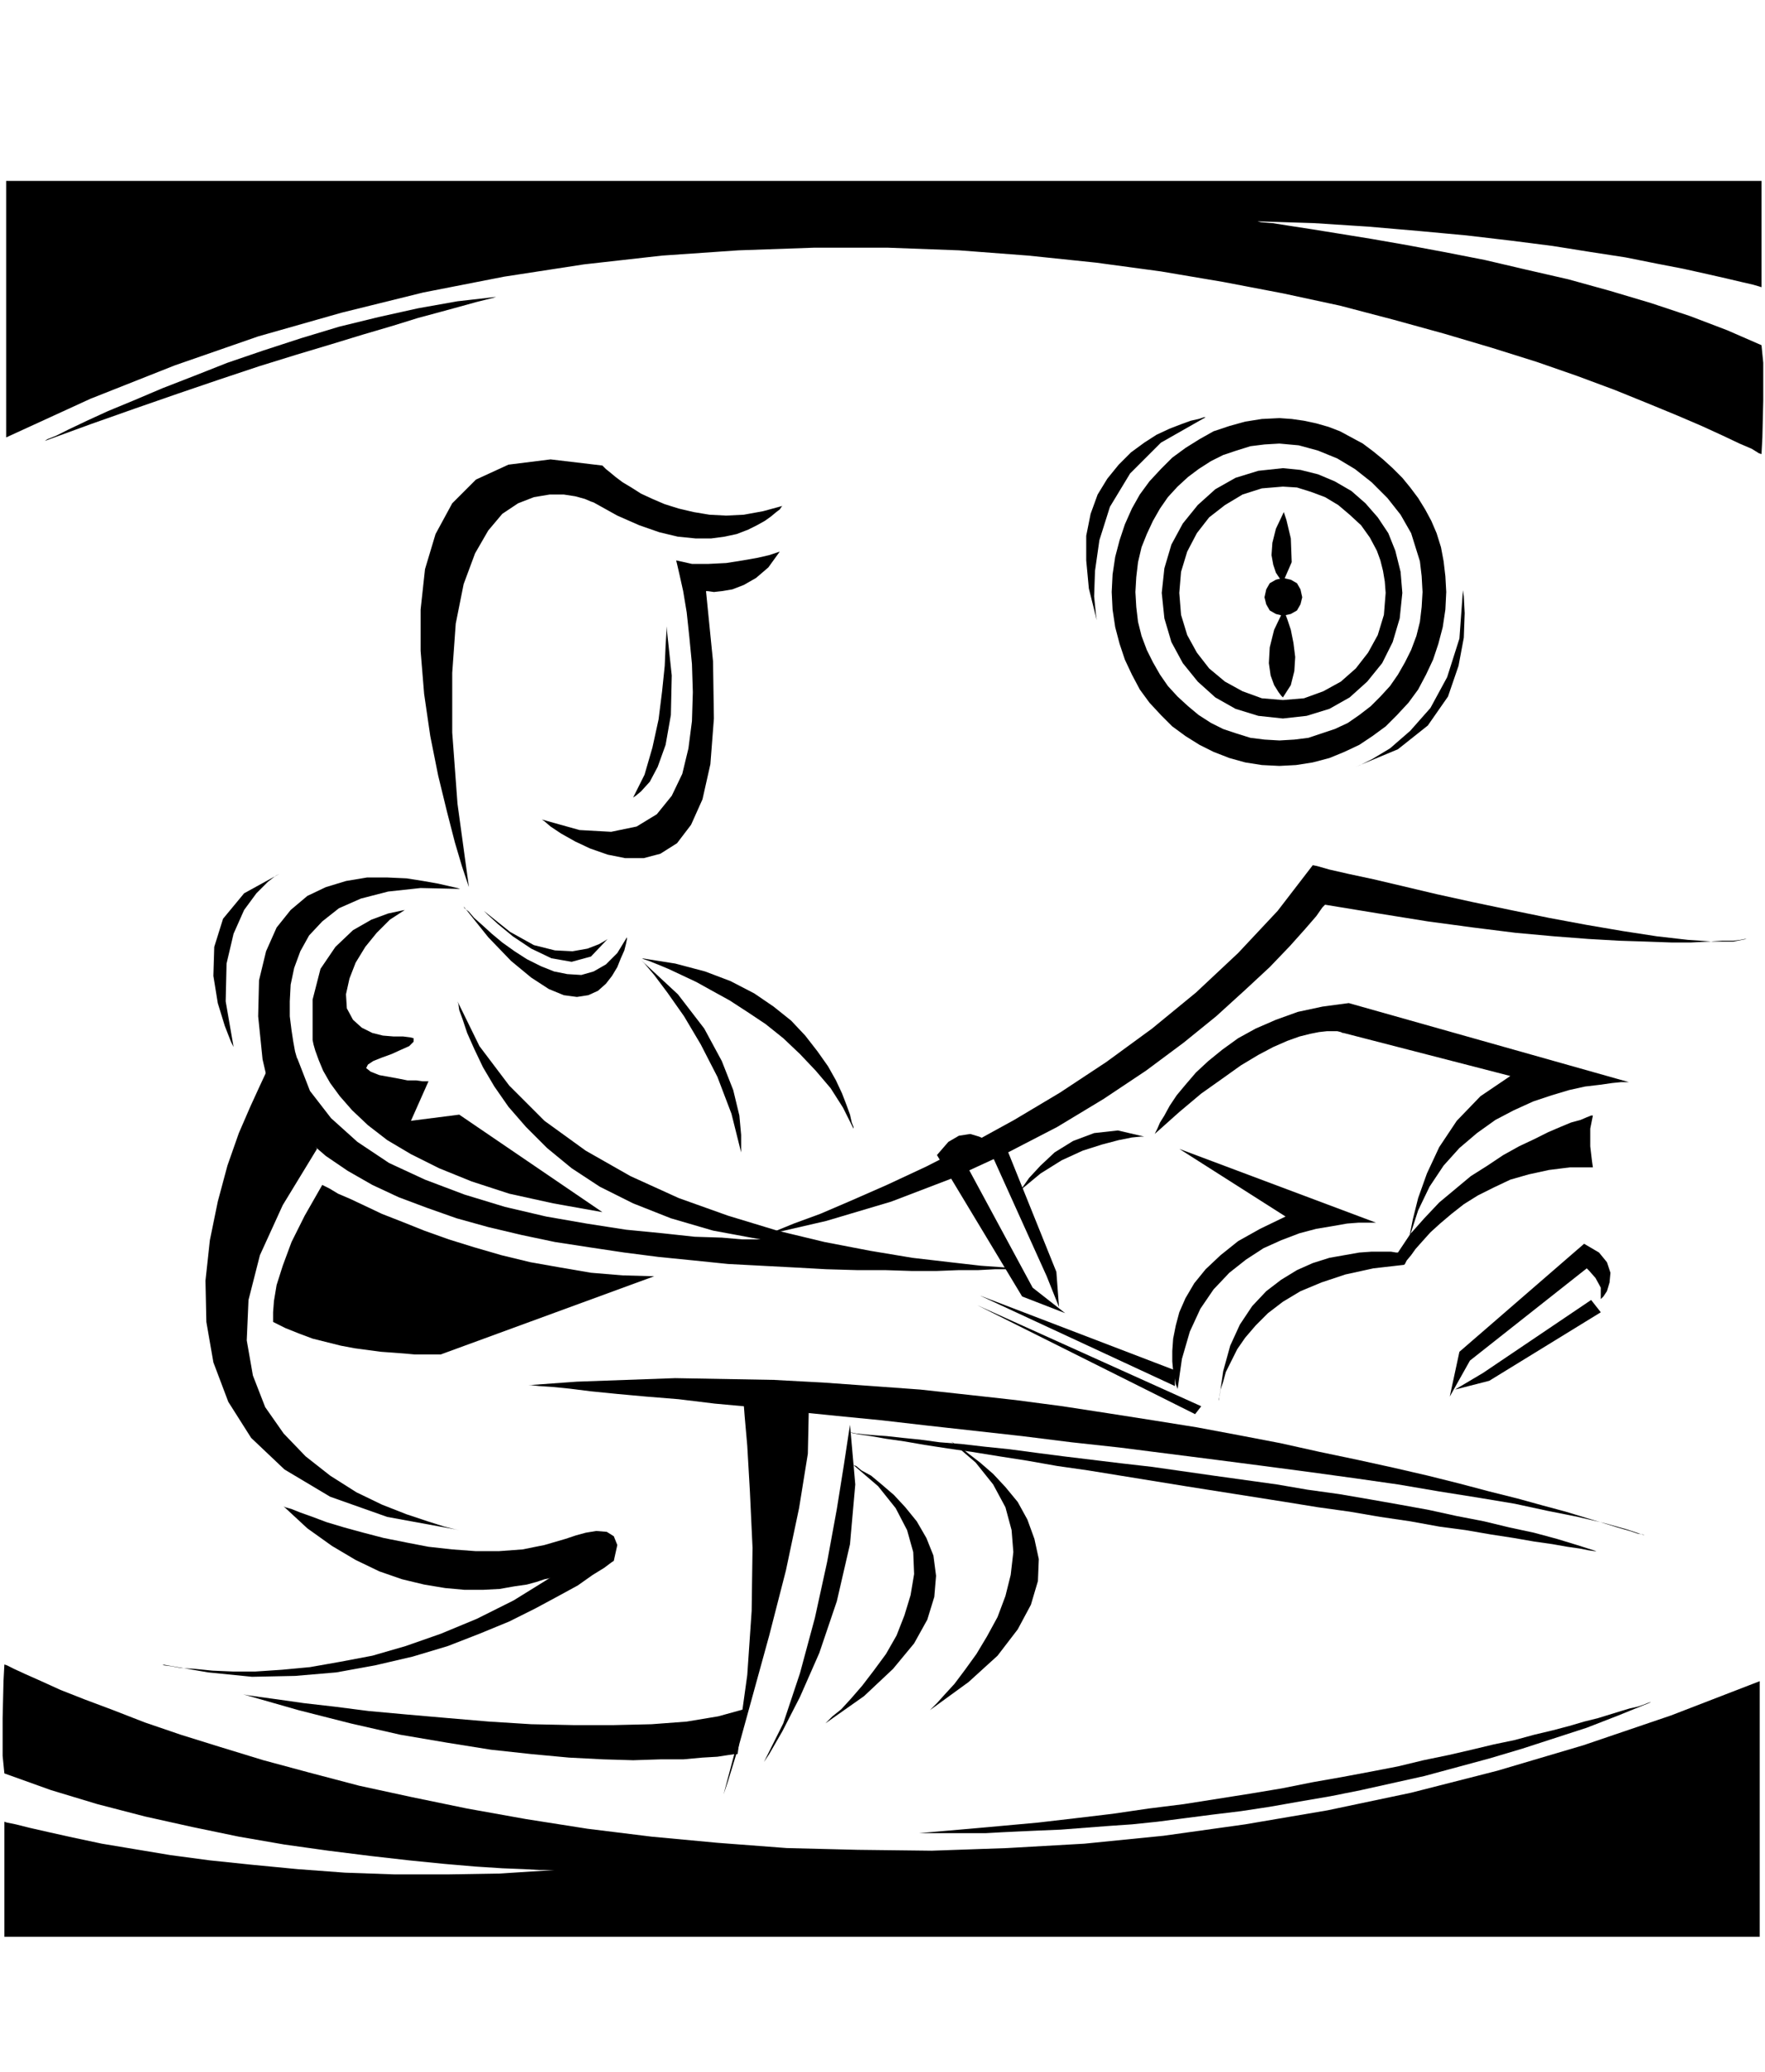 <svg xmlns="http://www.w3.org/2000/svg" width="2.01in" height="2.359in" fill-rule="evenodd" stroke-linecap="round" preserveAspectRatio="none" viewBox="0 0 2010 2359"><style>.pen1{stroke:none}.brush2{fill:#000}</style><path d="M7 206h1999v121l-3-1-7-2-13-3-17-4-22-5-27-6-31-6-35-7-39-6-44-7-47-6-51-6-54-5-58-5-62-4-64-2 4 1 13 1 19 3 26 4 31 5 37 6 40 7 43 8 46 9 47 11 48 11 47 13 47 14 45 15 42 16 39 17 2 20v43l-1 42-1 19-3-1-8-5-14-6-19-9-24-11-28-12-34-14-37-15-43-16-46-16-51-16-54-16-58-16-61-16-65-14-68-13-71-12-74-10-77-8-79-6-81-3h-84l-86 3-87 6-89 10-91 14-92 18-93 23-95 27-95 33-96 38-96 44V206z" class="pen1 brush2"/><path d="m51 502 3-2 10-4 14-7 21-10 24-11 29-12 33-14 36-14 38-15 41-14 43-14 43-13 45-11 45-10 45-8 44-5-3 1-8 2-12 3-18 5-22 6-26 7-29 9-34 10-36 11-40 12-42 13-45 15-47 16-49 17-51 18-52 19zm1953 1703H5v-131l3 1 10 2 16 4 22 5 27 6 33 7 36 6 42 7 45 6 48 5 52 5 54 4 57 2h59l60-1 62-4h-16l-18-1-25-1-31-2-35-3-40-4-44-5-48-6-50-7-52-9-53-11-54-12-54-14-53-16-53-19-2-20v-43l1-42 1-19 3 1 8 4 13 6 18 8 22 10 28 11 32 12 36 14 41 14 45 14 49 15 52 14 57 15 60 13 63 13 67 12 70 11 73 9 75 7 79 6 81 2 84 1 86-3 88-5 90-9 93-13 94-16 95-20 98-25 98-29 100-34 101-39v291z" class="pen1 brush2"/><path d="M1047 2087h76l18-1 21-1 22-1 24-1 26-2 26-2 29-2 29-3 31-4 31-4 33-4 33-5 34-6 35-6 35-7 36-8 36-8 37-10 37-10 37-11 37-12 37-12 36-14 37-15h-1l-3 1-5 2-6 2-9 2-10 3-13 4-13 4-16 4-17 5-19 5-21 5-22 6-24 5-25 6-26 6-29 6-29 7-31 6-32 6-34 6-35 7-36 6-38 6-38 6-40 5-41 6-42 5-43 5-44 4-45 4-46 4zm573-1413-1 17-2 17-4 16-6 16-7 14-8 14-9 13-11 12-11 11-13 10-13 9-15 7-15 5-15 5-16 2-17 1-17-1-16-2-16-5-15-5-14-7-14-9-12-10-12-11-11-12-9-13-8-14-7-14-6-16-4-16-2-17-1-17 1-17 2-17 4-17 6-15 7-15 8-14 9-13 11-12 12-11 12-9 14-9 14-7 15-5 16-5 16-2 17-1 22 2 22 6 22 9 20 12 19 15 18 18 15 19 12 21h29l-6-14-7-13-8-13-9-12-9-11-11-11-11-10-11-9-12-9-13-7-13-7-13-5-14-4-14-3-14-2-14-1-20 1-19 3-18 5-18 6-16 9-16 10-15 11-13 13-13 14-11 15-9 16-8 18-6 18-5 19-3 20-1 20 1 20 3 20 5 19 6 18 8 17 9 17 11 15 13 14 13 13 15 11 16 10 16 8 18 7 18 5 19 3 20 1 19-1 19-3 19-5 17-7 17-8 15-10 15-11 13-13 13-14 11-15 9-17 8-17 6-18 5-19 3-20 1-20-1-18-2-17-3-16-5-16h-29l5 16 5 16 2 17 1 18z" class="pen1 brush2"/><path d="m1578 675-2 25-7 23-11 20-14 18-17 15-20 11-22 8-24 2-24-2-22-8-20-11-18-15-14-18-11-20-7-23-2-25 2-24 7-23 11-21 14-18 18-14 20-12 22-7 24-2 16 1 16 5 16 6 15 9 13 11 13 12 10 14 8 15h21l-8-20-12-18-14-16-16-14-19-11-19-8-20-5-20-2-28 3-26 8-23 13-20 18-17 21-13 24-8 27-3 28 3 29 8 27 13 24 17 21 20 18 23 13 26 8 28 3 27-3 26-8 23-13 20-18 17-21 12-24 8-27 3-29-1-12-1-12-3-12-3-12h-21l4 11 3 12 2 12 1 13z" class="pen1 brush2"/><path d="m1461 701 9-2 7-4 4-7 2-8-2-9-4-7-7-4-9-2-8 2-7 4-4 7-2 9 2 8 4 7 7 4 8 2z" class="pen1 brush2"/><path d="m1461 794-2-2-3-4-5-8-4-11-2-14 1-18 5-20 11-23 1 3 3 8 4 12 3 15 2 16-1 16-4 16-9 14zm0-131-1-1-3-4-4-6-3-9-2-11 1-14 4-16 9-19 3 9 5 21 1 27-10 23zm83 210 5-2 14-7 20-12 23-20 23-26 19-35 14-44 4-55 1 7 1 19-1 28-6 32-12 35-23 33-34 27-48 20zm-295-167-1-7-2-20 1-29 5-35 12-38 23-38 35-35 51-29h-2l-6 2-9 2-11 4-13 5-15 7-14 9-15 11-14 14-13 16-11 18-8 22-5 25v28l3 32 9 36zm-715 304-2-6-6-18-8-27-9-35-10-41-9-45-7-48-4-49v-47l5-46 12-40 19-35 27-27 37-17 48-6 59 7 1 1 3 3 5 4 6 5 8 6 10 6 11 7 13 6 14 6 16 5 17 4 18 3 19 1 20-1 22-4 22-6-1 1-2 3-4 3-6 5-7 5-9 5-10 5-13 5-14 3-15 2h-18l-20-2-21-5-23-8-25-11-27-15-3-1-7-3-11-3-13-2h-16l-18 3-18 7-18 12-16 19-15 26-13 35-9 45-4 56v68l6 81 13 95z" class="pen1 brush2"/><path d="m888 628-3 1-9 3-13 3-17 3-19 3-20 1h-19l-18-4 1 4 3 13 4 18 4 24 3 28 3 31 1 32-1 33-4 31-7 29-12 25-17 21-23 14-29 6-36-2-43-12 3 2 7 6 12 8 16 9 17 8 20 7 20 4h21l19-5 19-12 16-21 13-29 9-40 4-52-1-65-8-80h2l7 1 9-1 12-2 13-5 14-8 14-12 13-18zm-25 780 5-2 14-4 22-9 30-11 35-15 41-18 45-21 49-25 51-28 52-31 53-35 52-38 50-41 48-45 45-48 40-52 5 1 14 4 22 5 28 6 34 8 38 9 41 9 43 9 44 9 43 8 41 7 39 6 35 4 29 2h23l15-3h-2l-5 1-8 1h-13l-15 1-20 1h-23l-28-1-31-1-35-2-39-3-44-4-48-6-52-7-56-9-61-10-3 3-7 10-13 15-17 19-23 24-28 26-33 30-37 30-43 32-48 32-53 32-58 30-63 29-68 26-74 22-78 18zm-261 169h3l9 1 15 1 20 2 24 3 30 3 33 3 37 3 41 5 44 4 46 5 49 5 51 5 52 6 54 6 54 6 56 7 55 6 55 7 55 7 54 7 53 7 51 7 49 7 47 8 44 7 42 7 37 8 35 7 30 7 25 7 21 7-2-1-6-1-9-3-14-4-16-5-20-6-23-7-26-7-29-8-32-8-34-9-36-9-39-9-41-9-43-9-45-10-47-9-48-9-50-8-51-8-52-8-53-7-54-6-55-6-55-4-56-4-56-3-56-1-56-1-56 2-56 2-55 4z" class="pen1 brush2"/><path d="m1315 1291 1-2 2-4 3-7 5-8 6-11 8-12 10-12 12-14 14-13 16-13 18-13 20-11 23-10 25-9 28-6 30-4 319 90h-9l-10 1-14 2-17 2-18 4-20 6-21 7-22 10-21 11-21 15-20 17-18 20-16 24-13 27-10 31 1-6 3-15 6-24 10-28 14-30 20-30 27-28 34-23-190-49h-1l-2-1-4-1h-12l-9 1-10 2-12 3-14 5-16 7-17 9-20 12-21 15-24 17-25 21-28 25z" class="pen1 brush2"/><path d="m1343 1308 224 84h-20l-13 1-17 3-18 3-19 5-21 8-20 9-20 13-19 15-18 19-15 22-12 26-9 31-5 35v-1l-2-5-1-6-2-9-1-11v-12l1-14 3-15 4-15 7-16 10-17 13-16 17-16 20-16 25-14 29-14-121-77z" class="pen1 brush2"/><path d="M1388 1595v-2l1-4 1-7 3-9 3-11 6-12 7-14 9-13 12-14 14-14 17-13 20-12 24-10 27-9 32-7 35-4 1-1 2-4 5-6 5-7 8-9 9-10 11-10 13-11 14-11 16-10 18-9 19-9 21-6 23-5 24-3h26l-1-7-2-17v-20l3-15h-2l-5 2-7 3-11 3-12 5-14 6-16 8-17 8-18 10-18 12-19 12-18 15-18 15-17 18-16 18-14 21h-2l-6-1h-22l-14 1-17 3-17 3-19 6-18 8-18 11-17 13-16 17-14 21-11 24-8 29-5 34zm-864-583-3-1-9-2-13-3-17-3-19-3-22-1h-23l-24 4-23 7-21 10-19 16-16 20-12 27-8 33-1 41 5 49 6 26 11 23 15 22 18 20 22 19 25 17 28 16 30 14 32 12 34 12 36 10 38 9 38 8 39 6 40 6 39 5 40 4 39 4 38 2 38 2 36 2 35 1h32l31 1h27l26-1h22l19-1h15l11-1h9-6l-17-1-28-2-35-4-43-5-48-8-52-10-54-13-56-17-56-20-55-25-51-29-47-34-40-40-34-45-25-51 1 3 1 7 4 11 5 15 8 18 10 21 13 22 16 23 20 23 24 24 28 23 32 21 38 19 43 17 48 14 54 10h-21l-23-2-31-1-37-4-41-4-45-7-46-8-47-11-46-14-45-17-41-19-36-24-30-27-24-31-14-36-1-2-2-7-2-11-2-13-2-16v-17l1-19 4-19 7-19 10-18 15-16 19-15 25-11 31-8 37-4 45 1z" class="pen1 brush2"/><path d="m528 1032 1 2 5 4 6 7 9 8 11 10 12 10 14 10 14 9 16 8 15 6 15 3 16 1 14-4 14-8 13-13 11-18v2l-1 5-2 8-4 9-4 10-6 10-7 9-9 8-11 5-13 2-15-2-17-7-20-13-23-19-26-27-28-35z" class="pen1 brush2"/><path d="m551 1037 4 4 12 11 17 14 21 14 23 11 23 4 22-6 19-20-3 2-7 4-13 5-17 3-20-1-24-6-27-15-30-24zm179 56 4 4 11 13 15 20 19 27 19 32 19 37 16 42 11 44v-20l-2-22-7-29-13-33-20-37-30-39-42-39zm337 222 97 161 49 19-37-29-81-150 1-1 3-2 4-2 5-3 5-2 6-1 6-1 5 2h2l-2-3-6-5-9-4-10-3-13 2-12 7-13 15z" class="pen1 brush2"/><path d="m1131 1318 61 135 14 35-3-40-56-139-16 9zm673 98-142 123-11 51 23-41 133-105 3 3 7 8 6 11v13l3-3 4-6 3-10 1-11-4-12-9-11-17-10z" class="pen1 brush2"/><path d="m1812 1480-123 83-32 19 39-10 127-78-11-14zm-509-186h-4l-10 1-15 3-19 5-22 7-24 11-24 15-23 19 3-4 7-10 13-14 16-15 21-13 24-9 27-3 30 7zm-997-78-3 5-7 15-11 24-13 30-13 37-11 41-9 44-5 46 1 47 8 46 17 45 26 41 38 36 52 31 65 23 82 15-5-1-12-3-19-6-24-8-28-11-29-14-30-19-28-22-25-26-21-30-14-36-7-40 2-46 13-51 26-57 39-64-55-92zm1032 362-222-103 222 85v18zm-225-92 255 115-7 9-248-124zm-266 113 1 13 3 34 3 52 3 64-1 72-5 73-10 72-17 64 5-15 12-39 16-58 19-69 19-74 15-71 10-62 1-47-74-9zm121 23-2 13-5 33-8 50-11 60-14 64-17 63-19 57-22 44 6-9 15-26 20-39 22-50 20-59 15-65 6-68-6-68z" class="pen1 brush2"/><path d="m972 1668 3 1 6 5 11 6 12 10 14 12 13 14 13 16 11 19 8 20 3 23-2 24-8 26-15 27-24 29-33 31-44 31 2-2 6-6 10-8 11-12 13-15 13-17 14-19 12-21 9-23 7-23 4-24-1-25-7-25-13-25-20-25-28-24zm111-27 3 2 7 4 10 8 13 10 15 13 14 15 14 17 11 20 8 22 5 23-1 25-8 27-15 28-23 30-33 30-44 32 2-2 6-6 9-10 11-12 12-16 13-18 12-20 12-22 9-24 6-24 3-26-2-25-7-26-14-26-20-25-28-24zm-243 356h-3l-7 1-13 2-17 1-22 2h-26l-31 1-34-1-39-2-43-4-46-5-50-8-53-9-57-13-59-15-63-18 5 1 14 2 22 3 28 4 35 4 39 5 44 4 46 4 47 4 48 3 48 1h46l43-1 40-3 36-6 29-8-7 51zm-141-220-3 2-8 6-13 8-17 12-22 12-26 14-30 15-34 14-36 14-40 12-43 10-44 8-47 4-49 1-50-5-52-9 2 1 8 1 11 2 16 1 20 2 23 1h26l30-2 32-3 34-6 37-7 38-11 40-14 41-17 42-21 42-26-2 1-5 1-9 3-11 3-14 2-17 3-19 1h-21l-22-2-24-4-25-6-26-9-27-13-27-16-28-20-27-25 2 1 7 2 10 4 14 5 16 6 20 6 22 6 23 6 25 5 26 5 27 3 27 2h26l27-2 25-5 24-7 3-1 9-3 11-3 12-2 12 1 8 5 4 10-4 18z" class="pen1 brush2"/><path d="M968 1631h2l5 1 9 1 12 1 14 1 18 2 20 2 22 3 25 2 26 3 29 3 30 4 31 4 33 4 33 4 35 4 35 5 35 5 36 5 36 5 35 6 36 5 35 6 34 6 33 6 32 7 31 6 29 7 28 6 26 7 23 7 22 7h-2l-7-1-10-2-14-2-17-3-21-3-23-4-26-4-29-5-30-4-33-6-34-5-35-6-36-5-37-6-38-6-38-6-38-6-37-6-37-6-37-6-35-5-34-6-32-5-31-5-28-4-26-4-23-4-21-3-17-3-14-2-10-2zm-237-540 2 1 6 2 10 4 12 5 15 7 17 8 18 10 20 11 20 13 21 14 20 16 19 18 18 19 17 20 14 22 12 24v-2l-2-5-2-9-4-11-5-13-7-15-9-16-12-17-14-18-16-17-20-16-22-15-27-14-29-11-34-9-38-6zm14 362-243 89h-30l-11-1-13-1-14-1-15-2-15-2-16-3-16-4-16-4-16-6-15-6-14-7v-11l1-13 3-18 7-22 10-27 15-30 20-35 2 1 6 3 10 6 14 6 17 8 19 9 23 9 25 10 28 10 29 9 31 9 33 8 34 6 35 6 36 3 36 1zm-284-417-5 1-14 3-19 7-21 12-20 19-17 25-9 35v46l1 5 2 7 4 11 5 12 8 14 11 15 14 16 18 17 22 17 27 16 32 16 37 15 43 14 50 11 56 10-163-111-55 7 20-45h-7l-7-1h-10l-10-2-11-2-11-2-10-4-5-4 2-4 6-4 10-4 11-4 11-5 9-4 5-5v-4l-4-1-8-1h-11l-12-1-12-3-12-6-10-9-7-13-1-16 4-18 7-18 11-18 13-16 15-15 17-11zm260-128 3-2 6-5 10-11 9-17 9-25 6-34 1-45-6-56v6l-1 16-1 23-3 29-4 32-7 32-9 31-13 26zm-403 87-4 2-9 7-13 13-14 19-12 27-8 34-1 43 9 52-3-6-7-18-8-26-5-31 1-33 10-32 24-29 40-22z" class="pen1 brush2"/></svg>

